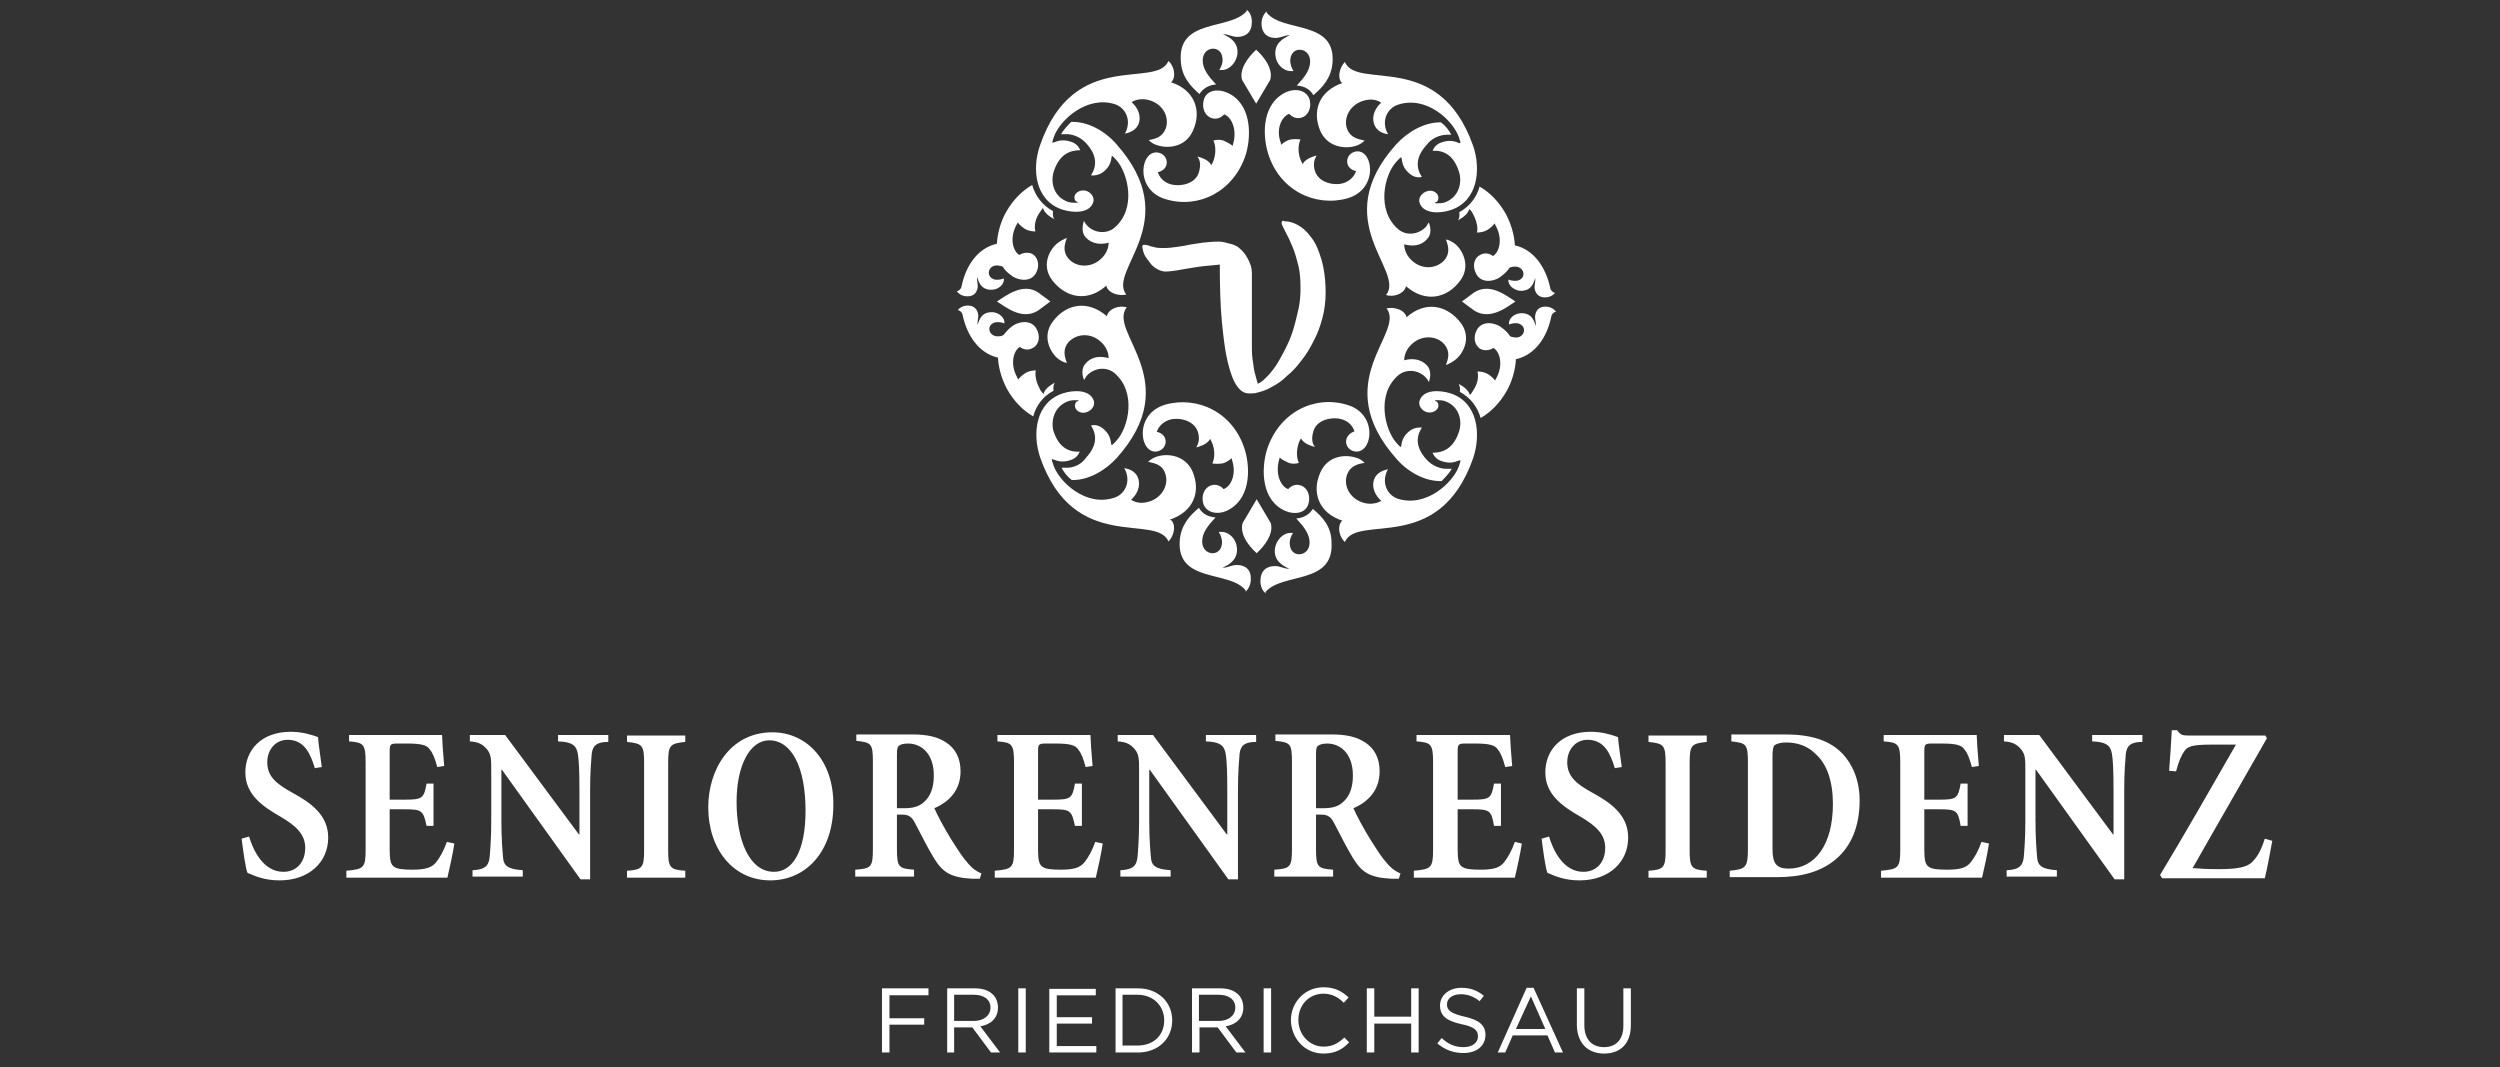 <?xml version="1.0" encoding="utf-8"?>
<!-- Generator: Adobe Illustrator 26.3.1, SVG Export Plug-In . SVG Version: 6.00 Build 0)  -->
<svg version="1.1" id="Ebene_1" xmlns="http://www.w3.org/2000/svg" xmlns:xlink="http://www.w3.org/1999/xlink" x="0px" y="0px"
	 viewBox="0 0 467.7 199.7" style="enable-background:new 0 0 467.7 199.7;" xml:space="preserve">
<rect x="0" y="0" width="467.7" height="199.7" fill="#333333" stroke="none"/>
<style type="text/css">
	.st0{fill:#FFFFFF;}
</style>
<g>
	<path class="st0" d="M60.2,143.5c-0.3-2.4-0.6-4.1-0.7-5.6c-1.1-0.4-2.9-1-5.1-1c-5.5,0-8.5,3.4-8.5,7.6c0,4.2,3.3,6.4,6.6,8.3
		c2.9,1.7,4.6,3.3,4.6,5.8c0,2.7-1.6,4.5-4.1,4.5c-3.8,0-5.7-4.2-6.4-6.6l-1.4,0.4c0.3,2.3,0.7,5.4,1.1,6.4c0.6,0.2,1.3,0.6,2.4,0.9
		c1,0.3,2.2,0.5,3.6,0.5c5.5,0,9.1-3.4,9.1-8c0-4.2-3.2-6.5-6.7-8.4c-3.1-1.7-4.7-3.1-4.7-5.7c0-2.3,1.5-4.2,3.8-4.2
		c3.2,0,4.3,2.7,5.1,5.3L60.2,143.5L60.2,143.5z M83.6,157.5c-0.6,1.7-1.3,2.9-2,3.8c-0.8,1-2,1.4-4.4,1.4c-1.7,0-2.8-0.1-3.4-0.5
		c-0.7-0.4-0.9-1.3-0.9-3.2v-7.6h2.7c3.3,0,3.6,0.2,4.2,3.1h1.3l0-7.9h-1.3c-0.5,2.8-0.8,3-4.2,3h-2.7v-9c0-1.3,0.1-1.5,1.4-1.5h1.9
		c2.6,0,3.7,0.3,4.2,1.1c0.6,0.7,1,1.8,1.4,3.3l1.3-0.2c-0.2-2.2-0.4-5.1-0.4-5.8H65.3v1.2c2.7,0.2,3.1,0.5,3.1,3.9V159
		c0,3.4-0.4,3.6-3.6,3.9v1.3h18.9c0.3-1.2,1.1-4.9,1.3-6.4L83.6,157.5L83.6,157.5z M113.6,137.5h-9.2v1.2c2.6,0.1,3.4,0.7,3.7,2.3
		c0.2,1.2,0.3,3.2,0.3,6.8v8.3h-0.1l-13.8-18.6h-6.6v1.2c1.7,0.1,2.5,0.6,3.3,1.6c0.7,1,0.7,1.6,0.7,4.3v9c0,3.4-0.2,5.6-0.3,6.8
		c-0.2,1.7-1,2.3-3.2,2.4v1.2h9.4v-1.2c-2.8-0.2-3.6-0.8-3.7-2.5c-0.1-1.2-0.3-3.4-0.3-6.8V144h0.1l14.7,20.5h1.8v-16.6
		c0-3.6,0.2-5.6,0.3-6.9c0.2-1.5,0.9-2.2,3.1-2.2V137.5L113.6,137.5z M128.2,164.2v-1.3c-2.9-0.2-3.2-0.6-3.2-3.9v-16.2
		c0-3.4,0.3-3.7,3.2-4v-1.2h-10.9v1.2c2.9,0.3,3.2,0.6,3.2,4V159c0,3.3-0.3,3.7-3.2,3.9v1.3H128.2L128.2,164.2z M144.5,137
		c-8,0-12,7.1-12,14c0,7.9,4.7,13.7,11.6,13.7c6.7,0,11.8-5.4,11.8-14.1C156,142.4,151,137,144.5,137L144.5,137z M143.9,138.5
		c4.2,0,6.8,5,6.8,13.2c0,7.5-2.4,11.4-5.9,11.4c-4.6,0-7-5.9-7-13.1C137.8,143.2,140.3,138.5,143.9,138.5L143.9,138.5z
		 M183.6,163.4c-0.8-0.3-1.7-0.9-2.6-2c-0.9-1-1.6-2.1-3-4.3c-1.2-1.9-2.7-4.7-3.2-5.9c2.8-1.2,4.9-3.4,4.9-6.9c0-2.5-1-4.3-2.7-5.4
		c-1.5-1-3.4-1.5-6.3-1.5h-10.5v1.2c2.8,0.3,3.1,0.5,3.1,3.9v16.3c0,3.4-0.3,3.7-3.3,3.9v1.3h11v-1.3c-2.9-0.2-3.2-0.5-3.2-3.9v-6.4
		h1c1.4,0,1.9,0.6,2.5,1.8c1.1,2.1,2.3,4.5,3.4,6.3c1.6,2.6,3,3.7,7.3,3.9c0.5,0,0.9,0,1.3,0L183.6,163.4L183.6,163.4z M167.8,151.1
		v-10c0-1,0.1-1.4,0.4-1.6c0.2-0.2,0.8-0.4,1.7-0.4c2.3,0,4.8,1.7,4.8,6c0,2.2-0.6,3.9-1.9,5c-0.9,0.8-2,1.1-3.6,1.1H167.8
		L167.8,151.1z M204.9,157.5c-0.6,1.7-1.3,2.9-2,3.8c-0.8,1-2,1.4-4.4,1.4c-1.7,0-2.8-0.1-3.4-0.5c-0.7-0.4-0.9-1.3-0.9-3.2v-7.6
		h2.7c3.3,0,3.6,0.2,4.2,3.1h1.3l0-7.9h-1.3c-0.5,2.8-0.8,3-4.2,3h-2.7v-9c0-1.3,0.1-1.5,1.4-1.5h1.9c2.6,0,3.7,0.3,4.2,1.1
		c0.6,0.7,1,1.8,1.4,3.3l1.3-0.2c-0.2-2.2-0.4-5.1-0.4-5.8h-17.4v1.2c2.7,0.2,3.1,0.5,3.1,3.9V159c0,3.4-0.4,3.6-3.6,3.9v1.3h18.9
		c0.3-1.2,1.1-4.9,1.3-6.4L204.9,157.5L204.9,157.5z M234.8,137.5h-9.2v1.2c2.6,0.1,3.4,0.7,3.7,2.3c0.2,1.2,0.3,3.2,0.3,6.8v8.3
		h-0.1l-13.8-18.6h-6.6v1.2c1.7,0.1,2.5,0.6,3.3,1.6c0.7,1,0.7,1.6,0.7,4.3v9c0,3.4-0.2,5.6-0.3,6.8c-0.2,1.7-1,2.3-3.2,2.4v1.2h9.4
		v-1.2c-2.8-0.2-3.6-0.8-3.7-2.5c-0.1-1.2-0.3-3.4-0.3-6.8V144h0.1l14.7,20.5h1.8v-16.6c0-3.6,0.2-5.6,0.3-6.9
		c0.2-1.5,0.9-2.2,3.1-2.2V137.5L234.8,137.5z M262,163.4c-0.8-0.3-1.7-0.9-2.6-2c-0.9-1-1.6-2.1-3-4.3c-1.2-1.9-2.7-4.7-3.2-5.9
		c2.8-1.2,4.9-3.4,4.9-6.9c0-2.5-1-4.3-2.7-5.4c-1.5-1-3.4-1.5-6.3-1.5h-10.5v1.2c2.8,0.3,3.1,0.5,3.1,3.9v16.3
		c0,3.4-0.3,3.7-3.3,3.9v1.3h11v-1.3c-2.9-0.2-3.2-0.5-3.2-3.9v-6.4h1c1.4,0,1.9,0.6,2.5,1.8c1.1,2.1,2.3,4.5,3.4,6.3
		c1.6,2.6,3,3.7,7.3,3.9c0.5,0,0.9,0,1.3,0L262,163.4L262,163.4z M246.2,151.1v-10c0-1,0.1-1.4,0.4-1.6c0.3-0.2,0.8-0.4,1.7-0.4
		c2.3,0,4.8,1.7,4.8,6c0,2.2-0.6,3.9-1.9,5c-0.9,0.8-2,1.1-3.6,1.1H246.2L246.2,151.1z M283.4,157.5c-0.6,1.7-1.3,2.9-2,3.8
		c-0.8,1-1.9,1.4-4.4,1.4c-1.7,0-2.8-0.1-3.4-0.5c-0.7-0.4-0.9-1.3-0.9-3.2v-7.6h2.7c3.3,0,3.6,0.2,4.1,3.1h1.3l0-7.9h-1.3
		c-0.5,2.8-0.8,3-4.1,3h-2.7v-9c0-1.3,0.1-1.5,1.4-1.5h1.9c2.6,0,3.7,0.3,4.2,1.1c0.6,0.7,1,1.8,1.4,3.3l1.3-0.2
		c-0.2-2.2-0.4-5.1-0.4-5.8H265v1.2c2.7,0.2,3.1,0.5,3.1,3.9V159c0,3.4-0.4,3.6-3.6,3.9v1.3h18.9c0.3-1.2,1.1-4.9,1.3-6.4
		L283.4,157.5L283.4,157.5z M303.4,143.5c-0.3-2.4-0.6-4.1-0.7-5.6c-1.1-0.4-2.9-1-5.1-1c-5.5,0-8.5,3.4-8.5,7.6
		c0,4.2,3.3,6.4,6.6,8.3c2.9,1.7,4.6,3.3,4.6,5.8c0,2.7-1.6,4.5-4.1,4.5c-3.8,0-5.7-4.2-6.4-6.6l-1.4,0.4c0.3,2.3,0.7,5.4,1.1,6.4
		c0.6,0.2,1.3,0.6,2.4,0.9c1,0.3,2.2,0.5,3.6,0.5c5.5,0,9.1-3.4,9.1-8c0-4.2-3.2-6.5-6.7-8.4c-3.1-1.7-4.7-3.1-4.7-5.7
		c0-2.3,1.5-4.2,3.8-4.2c3.2,0,4.3,2.7,5.1,5.3L303.4,143.5L303.4,143.5z M319.3,164.2v-1.3c-2.9-0.2-3.2-0.6-3.2-3.9v-16.2
		c0-3.4,0.3-3.7,3.2-4v-1.2h-10.9v1.2c2.9,0.3,3.2,0.6,3.2,4V159c0,3.3-0.3,3.7-3.2,3.9v1.3H319.3L319.3,164.2z M323.9,137.5v1.2
		c2.8,0.3,3.1,0.5,3.1,4v16.1c0,3.5-0.4,3.8-3.4,4.1v1.2h8.8c4.6,0,8.3-1,11.1-3.4c2.7-2.3,4.4-5.9,4.4-11c0-3.8-1.4-6.8-3.2-8.7
		c-2.4-2.5-5.9-3.6-10.7-3.6H323.9L323.9,137.5z M331.6,141.6c0-1.3,0.1-1.9,0.4-2.2c0.3-0.2,1-0.5,2.1-0.5c2.1,0,4,0.6,5.5,2.1
		c2.2,1.9,3.3,5.2,3.3,9.4c0,7.7-3.4,12.1-8.3,12.1c-2.3,0-3-1-3-3.7V141.6L331.6,141.6z M370.7,157.5c-0.6,1.7-1.3,2.9-2,3.8
		c-0.8,1-1.9,1.4-4.4,1.4c-1.7,0-2.8-0.1-3.4-0.5c-0.7-0.4-0.9-1.3-0.9-3.2v-7.6h2.7c3.3,0,3.6,0.2,4.1,3.1h1.3l0-7.9h-1.3
		c-0.5,2.8-0.8,3-4.1,3H360v-9c0-1.3,0.1-1.5,1.4-1.5h1.9c2.6,0,3.7,0.3,4.2,1.1c0.6,0.7,1,1.8,1.4,3.3l1.3-0.2
		c-0.2-2.2-0.4-5.1-0.4-5.8h-17.4v1.2c2.7,0.2,3.1,0.5,3.1,3.9V159c0,3.4-0.4,3.6-3.6,3.9v1.3h18.9c0.3-1.2,1.1-4.9,1.3-6.4
		L370.7,157.5L370.7,157.5z M400.6,137.5h-9.2v1.2c2.6,0.1,3.4,0.7,3.7,2.3c0.2,1.2,0.3,3.2,0.3,6.8v8.3h-0.1l-13.8-18.6h-6.6v1.2
		c1.7,0.1,2.5,0.6,3.3,1.6c0.7,1,0.7,1.6,0.7,4.3v9c0,3.4-0.2,5.6-0.3,6.8c-0.2,1.7-1,2.3-3.2,2.4v1.2h9.4v-1.2
		c-2.8-0.2-3.6-0.8-3.7-2.5c-0.1-1.2-0.3-3.4-0.3-6.8V144h0.1l14.7,20.5h1.8v-16.6c0-3.6,0.2-5.6,0.3-6.9c0.2-1.5,0.9-2.2,3.1-2.2
		V137.5L400.6,137.5z M423.7,156.9c-0.7,2.2-1.4,3.4-2.3,4.3c-1,1.1-3.1,1.4-6.3,1.4c-2.4,0-3.7-0.1-4.9-0.2
		c4.7-8.3,9.3-16.2,13.9-24.3l-0.3-0.5h-14.4c-1.1,0-1.5-0.1-2.1-1h-1c-0.1,2.1-0.3,4.9-0.5,7.6l1.3,0.1c0.5-1.9,1-3,1.5-3.7
		c0.6-0.9,1.3-1.3,5.1-1.3h4.6c-4.2,7.3-9.6,16.8-14.2,24.4l0.4,0.6h19.2c0.4-1.5,1.1-5.4,1.4-7L423.7,156.9L423.7,156.9z"/>
	<path class="st0" d="M165,196.9h1.4v-5.2h6.5v-1.2h-6.5v-4.3h7.3v-1.3H165V196.9L165,196.9z M177.1,196.9h1.4v-4.7h3.4l3.5,4.7h1.7
		l-3.7-4.9c1.9-0.3,3.3-1.5,3.3-3.5v0c0-0.9-0.3-1.8-0.9-2.4c-0.8-0.8-1.9-1.2-3.4-1.2h-5.2V196.9L177.1,196.9z M178.5,191v-4.9h3.7
		c1.9,0,3.1,0.9,3.1,2.4v0c0,1.5-1.3,2.5-3.1,2.5H178.5L178.5,191z M190.5,196.9h1.4v-12h-1.4V196.9L190.5,196.9z M196.3,196.9h8.8
		v-1.2h-7.4v-4.2h6.6v-1.2h-6.6v-4.1h7.3v-1.2h-8.7V196.9L196.3,196.9z M208.7,196.9h4.2c3.8,0,6.4-2.6,6.4-6v0c0-3.4-2.6-6-6.4-6
		h-4.2V196.9L208.7,196.9z M212.8,186.1c3,0,5,2.1,5,4.8v0c0,2.7-1.9,4.7-5,4.7H210v-9.5H212.8L212.8,186.1z M223,196.9h1.4v-4.7
		h3.4l3.5,4.7h1.7l-3.7-4.9c1.9-0.3,3.3-1.5,3.3-3.5v0c0-0.9-0.3-1.8-0.9-2.4c-0.8-0.8-1.9-1.2-3.4-1.2H223V196.9L223,196.9z
		 M224.3,191v-4.9h3.7c1.9,0,3.1,0.9,3.1,2.4v0c0,1.5-1.3,2.5-3.1,2.5H224.3L224.3,191z M236.4,196.9h1.4v-12h-1.4V196.9
		L236.4,196.9z M247.6,197.1c2.2,0,3.6-0.8,4.8-2.1l-0.9-0.9c-1.2,1.1-2.2,1.7-3.9,1.7c-2.6,0-4.7-2.2-4.7-5v0c0-2.8,2-4.9,4.7-4.9
		c1.6,0,2.8,0.7,3.8,1.7l0.9-1c-1.2-1.1-2.5-1.9-4.7-1.9c-3.5,0-6.1,2.8-6.1,6.2v0C241.6,194.3,244.1,197.1,247.6,197.1L247.6,197.1
		z M255.7,196.9h1.4v-5.4h6.9v5.4h1.4v-12H264v5.3h-6.9v-5.3h-1.4V196.9L255.7,196.9z M273.8,197c2.4,0,4.1-1.3,4.1-3.4v0
		c0-1.8-1.2-2.8-3.9-3.4c-2.6-0.6-3.3-1.2-3.3-2.3v0c0-1.1,1-1.9,2.6-1.9c1.2,0,2.4,0.4,3.5,1.3l0.8-1c-1.2-1-2.5-1.5-4.2-1.5
		c-2.3,0-4,1.4-4,3.3v0c0,2,1.3,2.9,4,3.5c2.5,0.5,3.1,1.2,3.1,2.3v0c0,1.2-1.1,2-2.7,2c-1.7,0-2.9-0.6-4.1-1.7l-0.8,1
		C270.3,196.4,271.9,197,273.8,197L273.8,197z M280.2,196.9h1.4l1.4-3.2h6.5l1.4,3.2h1.5l-5.5-12.1h-1.3L280.2,196.9L280.2,196.9z
		 M283.6,192.5l2.8-6.1l2.7,6.1H283.6L283.6,192.5z M300.1,197.1c3,0,5-1.8,5-5.3v-6.9h-1.4v7c0,2.6-1.4,4-3.6,4
		c-2.3,0-3.7-1.5-3.7-4.1v-6.9h-1.4v7C295.1,195.2,297.1,197.1,300.1,197.1L300.1,197.1z"/>
	<path class="st0" d="M198.7,39.2c2.2,0.7,5.1,0.7,5.8-1.3c0.4-1.1-0.6-2-1.3-2.2c-1-0.3-2.1,0.3-2.2,1.1c0,0.5,0.1,0.8,0.4,0.9
		c0.9,0.3-0.8,0.3-1.5,0.1c-3-1-3.4-4-2.7-5.9c1-2.9,2.8-3.8,4.9-3.8c-0.3-0.7-0.8-1.3-1.8-1.6c-3-1-4,1.6-3.1-1
		c1.1-3,6.1-7.7,11.4-6c1.8,0.6,2.9,2.6,2.2,4.7c-0.1,0.3-0.2,0.6-0.4,0.8c1.2-0.2,2.2-0.8,2.6-1.8c0.6-1.6-0.2-3.1-1.3-4.1
		c1-0.6,2.3-0.7,3.5-0.3c2.4,0.8,3.6,3.1,2.9,5.2c-0.6,1.6-1.9,2-3.2,2.2c0.4,0.4,0.9,0.8,1.7,1c1.9,0.6,5.2,0.4,6.6-2.8
		c1.7-3.8,0.2-7.6-4.1-9c0,0-0.1,0-0.1,0c0.1,0,0.1-0.1,0.2-0.1c0.9-1.1,0.4-3-0.6-3.9c-2.3,5.4-17.6-2.6-24,15.7
		C193,31.5,193.6,37.5,198.7,39.2L198.7,39.2z"/>
	<path class="st0" d="M271.4,73.6c-2.2-0.7-5.1-0.7-5.8,1.3c-0.4,1.1,0.6,2,1.3,2.2c1,0.3,2.1-0.3,2.2-1.1c0-0.5-0.1-0.8-0.4-0.9
		c-0.9-0.3,0.8-0.3,1.5-0.1c3,1,3.4,4,2.7,5.9c-1,2.9-2.8,3.8-4.9,3.8c0.3,0.7,0.8,1.3,1.8,1.6c3,1,4-1.6,3.1,1
		c-1.1,3-6.1,7.7-11.4,6c-1.8-0.6-2.9-2.6-2.2-4.7c0.1-0.3,0.2-0.6,0.4-0.8c-1.2,0.2-2.2,0.8-2.6,1.8c-0.6,1.6,0.2,3.1,1.3,4.1
		c-1,0.6-2.3,0.7-3.5,0.3c-2.4-0.8-3.6-3.1-2.9-5.2c0.6-1.6,1.9-2,3.3-2.2c-0.4-0.4-0.9-0.8-1.7-1c-1.9-0.6-5.2-0.4-6.6,2.8
		c-1.7,3.8-0.2,7.6,4.1,9c0,0,0.1,0,0.1,0c-0.1,0-0.1,0.1-0.2,0.1c-0.9,1.1-0.4,3,0.6,3.9c2.3-5.4,17.6,2.6,24-15.7
		C277.1,81.2,276.5,75.3,271.4,73.6L271.4,73.6z"/>
	<path class="st0" d="M251.2,15.5C251.1,15.5,251.1,15.6,251.2,15.5c-4.4,1.5-5.8,5.2-4.2,9c1.4,3.1,4.7,3.4,6.6,2.8
		c0.7-0.2,1.3-0.6,1.7-1c-1.4-0.3-2.7-0.6-3.3-2.2c-0.7-2,0.5-4.4,2.9-5.2c1.2-0.4,2.4-0.4,3.5,0.3c-1,0.9-1.9,2.4-1.3,4.1
		c0.4,1.1,1.5,1.7,2.6,1.8c-0.2-0.3-0.3-0.5-0.4-0.8c-0.7-2.1,0.4-4.1,2.2-4.7c5.3-1.8,10.3,2.9,11.4,6c0.9,2.6-0.1,0-3.1,1
		c-1,0.3-1.5,0.9-1.8,1.6c2.1-0.1,3.9,0.8,4.9,3.8c0.7,1.9,0.2,4.9-2.7,5.9c-0.7,0.2-2.5,0.2-1.5-0.1c0.3-0.1,0.4-0.5,0.4-0.9
		c-0.1-0.9-1.2-1.5-2.2-1.1c-0.7,0.2-1.7,1.1-1.3,2.2c0.7,2,3.7,2,5.8,1.3c5.1-1.7,5.7-7.6,4.2-12c-6.4-18.2-21.7-10.3-24-15.7
		c-0.9,0.9-1.5,2.8-0.6,3.9C251,15.4,251.1,15.5,251.2,15.5L251.2,15.5z"/>
	<path class="st0" d="M218.9,97.2C218.9,97.2,219,97.2,218.9,97.2c4.4-1.5,5.8-5.2,4.2-9c-1.4-3.1-4.7-3.4-6.6-2.8
		c-0.7,0.2-1.3,0.6-1.7,1c1.4,0.3,2.7,0.6,3.2,2.2c0.7,2-0.5,4.4-2.9,5.2c-1.2,0.4-2.4,0.4-3.5-0.3c1-0.9,1.9-2.4,1.3-4.1
		c-0.4-1.1-1.5-1.7-2.6-1.8c0.2,0.3,0.3,0.5,0.4,0.8c0.7,2.1-0.4,4.1-2.2,4.7c-5.3,1.8-10.3-2.9-11.4-6c-0.9-2.6,0.1,0,3.1-1
		c1-0.3,1.5-0.9,1.8-1.6c-2.1,0.1-3.9-0.8-4.9-3.8C196.6,79,197,76,200,75c0.7-0.2,2.5-0.2,1.5,0.1c-0.3,0.1-0.4,0.5-0.4,0.9
		c0.1,0.9,1.2,1.5,2.2,1.1c0.7-0.2,1.7-1.1,1.3-2.2c-0.7-2-3.7-2-5.8-1.3c-5.1,1.7-5.7,7.6-4.2,12c6.4,18.2,21.7,10.3,24,15.7
		c0.9-0.9,1.5-2.8,0.6-3.9C219,97.3,219,97.3,218.9,97.2L218.9,97.2z"/>
	<path class="st0" d="M197.7,45.6c-1.5,1.3-2.9,4.2-0.8,6.9c2.6,3.3,6.6,4,10,1c0,0,0,0,0.1-0.1c0,0.1,0,0.2,0,0.2
		c0.5,1.4,2.5,1.8,3.7,1.5c-3.6-4.6,11.1-13.6-1.9-28.2c-2.1-2.4-5.3-4.2-8.4-4.1c-0.8,0.8-1.5,1.6-1.9,2.3c0.1,0,0.2,0,0.3,0
		c0.1,0,0.3,0,0.4,0c1.6-0.1,3.1,0.7,4,1.7c2.1,2.3,2,4.3,0.9,6c0.8,0.1,1.6-0.1,2.4-0.7c2.4-2,0.6-4.1,2.4-2.1
		c2.1,2.4,3.8,9-0.4,12.6c-1.4,1.2-3.8,1.1-5.2-0.5c-0.2-0.2-0.4-0.5-0.5-0.8c-0.4,1.1-0.4,2.3,0.3,3.1c1.2,1.3,2.9,1.4,4.3,1
		c0,1.2-0.6,2.3-1.5,3.1c-1.9,1.7-4.6,1.5-6-0.1c-1.1-1.3-0.8-2.6-0.3-3.9C198.9,44.8,198.3,45.1,197.7,45.6L197.7,45.6z"/>
	<path class="st0" d="M272.4,67.2c1.5-1.3,2.9-4.2,0.8-6.9c-2.6-3.3-6.6-4-10-1c0,0,0,0-0.1,0.1c0-0.1,0-0.2,0-0.2
		c-0.5-1.4-2.5-1.8-3.7-1.5c3.6,4.6-11.1,13.6,1.9,28.2c2.1,2.4,5.3,4.2,8.4,4.1c0.8-0.8,1.5-1.6,1.9-2.3c-0.1,0-0.2,0-0.3,0
		c-0.1,0-0.3,0-0.4,0c-1.6,0.1-3.1-0.7-4-1.7c-2.1-2.3-2-4.3-0.9-6c-0.8-0.1-1.6,0.1-2.4,0.7c-2.4,2-0.6,4.1-2.4,2.1
		c-2.1-2.4-3.8-9,0.4-12.6c1.4-1.2,3.8-1.1,5.2,0.5c0.2,0.2,0.4,0.5,0.5,0.8c0.4-1.1,0.4-2.3-0.3-3.1c-1.2-1.3-2.9-1.4-4.3-1
		c0-1.2,0.6-2.3,1.5-3.1c1.9-1.7,4.6-1.5,6,0.1c1.1,1.3,0.8,2.6,0.3,3.9C271.2,68,271.8,67.7,272.4,67.2L272.4,67.2z"/>
	<path class="st0" d="M270.8,25.2c0.1,0,0.3,0,0.4,0c0.1,0,0.2,0,0.3,0c-0.4-0.8-1-1.6-1.9-2.3c-3.1-0.1-6.3,1.8-8.4,4.1
		c-13,14.5,1.8,23.6-1.9,28.2c1.3,0.4,3.2-0.1,3.7-1.5c0-0.1,0-0.1,0-0.2c0,0,0,0,0.1,0.1c3.5,3,7.5,2.3,10-1
		c2.1-2.7,0.6-5.7-0.8-6.9c-0.6-0.5-1.2-0.8-1.8-0.9c0.5,1.3,0.8,2.6-0.3,3.9c-1.5,1.6-4.1,1.8-6,0.1c-0.9-0.8-1.5-1.9-1.5-3.1
		c1.4,0.4,3.1,0.4,4.3-1c0.8-0.8,0.7-2.1,0.3-3.1c-0.2,0.3-0.3,0.5-0.5,0.8c-1.5,1.6-3.8,1.7-5.2,0.5c-4.2-3.6-2.6-10.2-0.4-12.6
		c1.9-2.1,0.1,0.1,2.4,2.1c0.8,0.7,1.6,0.9,2.4,0.7c-1.1-1.7-1.2-3.7,0.9-6C267.7,26,269.2,25.2,270.8,25.2L270.8,25.2z"/>
	<path class="st0" d="M199.3,87.5c-0.1,0-0.3,0-0.4,0c-0.1,0-0.2,0-0.3,0c0.4,0.8,1,1.6,1.9,2.3c3.1,0.1,6.3-1.8,8.4-4.1
		c13-14.5-1.8-23.6,1.9-28.2c-1.3-0.4-3.2,0.1-3.7,1.5c0,0.1,0,0.1,0,0.2c0,0,0,0-0.1-0.1c-3.5-3-7.5-2.3-10,1
		c-2.1,2.7-0.6,5.7,0.8,6.9c0.6,0.5,1.2,0.8,1.8,0.9c-0.5-1.3-0.8-2.6,0.3-3.9c1.5-1.6,4.1-1.8,6-0.1c0.9,0.8,1.5,1.9,1.5,3.1
		c-1.4-0.4-3.1-0.4-4.3,1c-0.8,0.8-0.7,2.1-0.3,3.1c0.2-0.3,0.3-0.5,0.5-0.8c1.5-1.6,3.8-1.7,5.2-0.5c4.2,3.6,2.6,10.2,0.4,12.6
		c-1.9,2.1-0.1-0.1-2.4-2.1c-0.8-0.7-1.6-0.9-2.4-0.7c1.1,1.7,1.2,3.7-0.9,6C202.4,86.8,200.9,87.6,199.3,87.5L199.3,87.5z"/>
	<path class="st0" d="M229.5,17.3c-1.6-0.7-3.8-0.5-4.3,1.4c-0.4,1.5,0.2,3,1.5,3.4c0.9,0.3,1.8-0.1,2.3-0.7
		c1.3,0.4,2.5,2.7,1.7,5.5c0,0.1-0.1,0.3-0.1,0.4c-0.4-0.4-1.3-0.8-1.7-1c-0.6-0.2-1.3-0.2-1.9,0c0.3,0.6,0.6,1.9,0.1,3.5
		c-0.1,0.4-0.3,0.8-0.5,1.1c-0.3-0.6-0.9-1.1-2.2-1.5c-0.1,0-0.2-0.1-0.4-0.1c0.5,0.6,0.7,1.5,0.3,2.9c-0.7,2.4-3.8,2.7-5.2,2.3
		c-1.5-0.4-2.2-1.4-2.5-2.3c0.7-0.1,1.4-0.6,1.6-1.3c0.3-1-0.3-2-1.3-2.3c-3.5-1-4.9,7,1.3,8.7c6.1,1.8,12.7-1.5,14.9-8.5
		C234.2,25,234,19.2,229.5,17.3L229.5,17.3z"/>
	<path class="st0" d="M251.9,82.1c-0.3,1,0.3,2,1.3,2.3c3.5,1,4.9-7-1.3-8.7c-6.1-1.8-12.7,1.5-14.9,8.5c-1.1,3.7-1,9.5,3.5,11.4
		c1.6,0.7,3.8,0.5,4.3-1.4c0.4-1.5-0.2-3-1.5-3.4c-0.9-0.3-1.8,0.1-2.3,0.7c-1.3-0.4-2.5-2.7-1.7-5.5c0-0.1,0.1-0.3,0.1-0.4
		c0.4,0.4,1.3,0.8,1.7,1c0.6,0.2,1.3,0.2,1.9,0c-0.3-0.6-0.6-1.9-0.1-3.5c0.1-0.4,0.3-0.8,0.5-1.1c0.3,0.6,0.9,1.1,2.2,1.5
		c0.1,0,0.2,0.1,0.4,0.1c-0.5-0.6-0.7-1.5-0.3-2.9c0.7-2.4,3.8-2.7,5.2-2.3c1.5,0.4,2.2,1.4,2.5,2.3
		C252.8,80.9,252.2,81.3,251.9,82.1L251.9,82.1z"/>
	<path class="st0" d="M241.2,21.3c0.5,0.6,1.4,1,2.3,0.7c1.3-0.4,1.9-1.9,1.5-3.4c-0.6-1.8-2.7-2.1-4.3-1.4c-4.5,2-4.6,7.7-3.5,11.4
		c2.1,7,8.8,10.2,14.9,8.5c6.1-1.8,4.7-9.7,1.3-8.7c-1,0.3-1.6,1.3-1.3,2.3c0.2,0.7,0.9,1.2,1.6,1.3c-0.3,0.9-1.1,1.9-2.5,2.3
		c-1.3,0.4-4.4,0.1-5.2-2.3c-0.4-1.3-0.1-2.2,0.3-2.9c-0.1,0-0.3,0.1-0.4,0.1c-1.2,0.4-1.9,0.9-2.2,1.5c-0.2-0.4-0.4-0.8-0.5-1.1
		c-0.5-1.6-0.2-2.9,0.1-3.5c-0.6-0.1-1.2-0.1-1.9,0c-0.5,0.1-1.4,0.6-1.7,1c0-0.1-0.1-0.3-0.1-0.4C238.6,24,239.9,21.7,241.2,21.3
		L241.2,21.3z"/>
	<path class="st0" d="M228.9,91.5c-0.5-0.6-1.4-1-2.3-0.7c-1.3,0.4-1.9,1.9-1.5,3.4c0.6,1.8,2.7,2.1,4.3,1.4c4.5-2,4.6-7.7,3.5-11.4
		c-2.1-7-8.8-10.2-14.9-8.5c-6.1,1.8-4.7,9.7-1.3,8.7c1-0.3,1.6-1.3,1.3-2.3c-0.2-0.7-0.9-1.2-1.6-1.3c0.3-0.9,1.1-1.9,2.5-2.3
		c1.3-0.4,4.4-0.1,5.2,2.3c0.4,1.3,0.1,2.2-0.3,2.9c0.1,0,0.3-0.1,0.4-0.1c1.2-0.4,1.9-0.9,2.2-1.5c0.2,0.4,0.4,0.8,0.5,1.1
		c0.5,1.6,0.2,2.9-0.1,3.5c0.6,0.1,1.2,0.1,1.9,0c0.5-0.1,1.4-0.6,1.7-1c0,0.1,0.1,0.3,0.1,0.4C231.4,88.8,230.2,91.1,228.9,91.5
		L228.9,91.5z"/>
	<path class="st0" d="M273,39.7c0.1,0.6,0,1.1-0.2,1.5c0.1,0,0.2-0.1,0.3-0.2c1.1-0.6,1.6-1.3,1.8-1.9c0.3,0.3,0.6,0.7,0.7,1
		c0.8,1.5,0.9,2.8,0.7,3.4c0.6,0,1.2-0.1,1.8-0.4c0.4-0.2,1.2-0.8,1.5-1.3c0.1,0.1,0.1,0.2,0.2,0.4c1.4,2.5,0.7,5-0.5,5.7
		c-0.6-0.5-1.6-0.7-2.4-0.2c-1.2,0.6-1.5,2.2-0.7,3.6c0.8,1.4,2.4,1.5,3.8,0.9l0,0v0c0.3-0.1,0.5-0.3,0.7-0.4
		c0.7-0.5,1.3-1.1,1.7-1.7c0.2-0.1,0.4-0.2,0.7-0.2c2-0.3,2.7,2.1,0.8,2.6c-0.6,0.1-1.2,0-1.7-0.2c0,0.1,0,0.2,0,0.4
		c0.2,1,1.4,1.8,2.6,1.7c1.6-0.1,2.1-1.3,2.4-2.4c0,0,0,0,0,0.1c0.1,0.7-0.2,1.2-0.1,1.9c0.2,1.2,1.1,1.8,2.4,1.6
		c0.6-0.1,1.1-0.4,1.4-0.8c-0.4-0.1-0.8-0.4-0.9-1c-0.8-3.7-3-7.1-6.6-7.9c-0.1-2.1-0.8-4.2-1.7-5.9c-1.3-2.3-3-4-4.9-5.1
		C276.3,36.8,275,38.6,273,39.7L273,39.7z"/>
	<path class="st0" d="M197.1,73.1c-0.1-0.6,0-1.1,0.2-1.5c-0.1,0-0.2,0.1-0.3,0.2c-1.1,0.6-1.6,1.3-1.8,1.9c-0.3-0.3-0.6-0.7-0.7-1
		c-0.8-1.5-0.9-2.8-0.7-3.4c-0.6,0-1.2,0.1-1.8,0.4c-0.4,0.2-1.2,0.8-1.5,1.3c-0.1-0.1-0.1-0.2-0.2-0.4c-1.4-2.5-0.7-5,0.5-5.7
		c0.6,0.5,1.6,0.7,2.4,0.2c1.2-0.6,1.5-2.2,0.7-3.6c-0.8-1.4-2.4-1.5-3.8-0.9l0,0l0,0c-0.3,0.1-0.5,0.3-0.7,0.4
		c-0.7,0.5-1.2,1.1-1.7,1.7c-0.2,0.1-0.4,0.2-0.7,0.2c-2,0.3-2.7-2.1-0.8-2.6c0.6-0.1,1.2,0,1.7,0.2c0-0.1,0-0.2,0-0.4
		c-0.2-1-1.4-1.8-2.6-1.7c-1.6,0.1-2.1,1.3-2.4,2.4c0,0,0,0,0-0.1c-0.1-0.7,0.2-1.2,0.1-1.9c-0.2-1.2-1.1-1.8-2.4-1.6
		c-0.6,0.1-1.1,0.4-1.4,0.8c0.4,0.1,0.8,0.4,0.9,1c0.8,3.7,3,7.1,6.6,7.9c0.1,2.1,0.8,4.2,1.7,5.9c1.3,2.3,3,4,4.9,5.1
		C193.8,76,195,74.2,197.1,73.1L197.1,73.1z"/>
	<path class="st0" d="M224.4,17.6c0.6-1,1.7-1.7,3.1-1.8c-1.3-1.4-2.5-2.8-2.5-4.5c0-2.7,3.5-3,3.7-0.4c0.1,0.8-0.2,1.6-0.6,2.2
		c0.1,0,0.3,0,0.5,0c1.4,0,2.7-1.4,2.9-3c0.2-2.1-1.3-3.1-2.7-3.7c0,0,0,0,0.1,0c1,0,1.5,0.5,2.6,0.5c1.6,0,2.7-0.9,2.7-2.8
		c0-0.9-0.3-1.8-1-2.3c0,0.1,0.1,0.2,0,0.3c-3.1,3.6-12.8,1.3-12.3,9.2C221,14.3,222.7,16.1,224.4,17.6L224.4,17.6z"/>
	<path class="st0" d="M245.6,95.2c-0.6,1-1.7,1.7-3.1,1.8c1.3,1.4,2.5,2.8,2.5,4.5c0,2.7-3.5,3-3.7,0.4c-0.1-0.8,0.2-1.6,0.6-2.2
		c-0.1,0-0.3,0-0.5,0c-1.4,0-2.7,1.4-2.9,3c-0.2,2.1,1.3,3.1,2.7,3.7c0,0,0,0-0.1,0c-1,0-1.5-0.5-2.6-0.5c-1.6,0-2.7,0.9-2.7,2.8
		c0,0.9,0.3,1.8,1,2.3c0-0.1-0.1-0.2,0-0.3c3.1-3.6,12.8-1.3,12.3-9.2C249.1,98.5,247.4,96.7,245.6,95.2L245.6,95.2z"/>
	<path class="st0" d="M238.6,7.1c1.1,0,1.6-0.5,2.6-0.5c0,0,0,0,0.1,0c-1.4,0.6-2.9,1.6-2.7,3.7c0.1,1.6,1.4,3,2.9,3
		c0.2,0,0.3,0,0.5,0c-0.4-0.6-0.7-1.5-0.6-2.2c0.2-2.6,3.7-2.3,3.7,0.4c0,1.7-1.2,3.1-2.5,4.5c1.4,0.1,2.5,0.7,3.1,1.8
		c1.8-1.5,3.4-3.3,3.6-6.2c0.5-7.9-9.3-5.5-12.3-9.2c-0.1-0.1,0-0.2,0-0.3c-0.6,0.5-1,1.4-1,2.3C236,6.1,237,7.1,238.6,7.1
		L238.6,7.1z"/>
	<path class="st0" d="M231.4,105.7c-1.1,0-1.6,0.5-2.6,0.5c0,0,0,0-0.1,0c1.4-0.6,2.9-1.6,2.7-3.7c-0.1-1.6-1.4-3-2.9-3
		c-0.2,0-0.3,0-0.5,0c0.4,0.6,0.7,1.5,0.6,2.2c-0.2,2.6-3.7,2.3-3.7-0.4c0-1.7,1.2-3.1,2.5-4.5c-1.4-0.1-2.5-0.7-3.1-1.8
		c-1.8,1.5-3.4,3.3-3.6,6.2c-0.5,7.9,9.3,5.5,12.3,9.2c0.1,0.1,0,0.2,0,0.3c0.6-0.5,1-1.4,1-2.3
		C234.1,106.7,233.1,105.7,231.4,105.7L231.4,105.7z"/>
	<path class="st0" d="M180.5,55.4c1.4,0.2,2.2-0.4,2.4-1.6c0.1-0.8-0.2-1.2-0.1-1.9c0,0,0,0,0-0.1c0.3,1.1,0.8,2.3,2.4,2.4
		c1.2,0.1,2.4-0.6,2.6-1.7c0-0.1,0-0.2,0-0.4c-0.5,0.2-1.2,0.3-1.7,0.2c-1.9-0.5-1.2-3,0.8-2.6c0.2,0,0.5,0.1,0.7,0.2
		c0.4,0.7,1,1.2,1.7,1.7c0.2,0.2,0.5,0.3,0.7,0.4v0l0,0c1.4,0.6,3,0.5,3.8-0.9c0.8-1.4,0.4-3-0.7-3.6c-0.8-0.4-1.8-0.2-2.4,0.2
		c-1.2-0.7-1.9-3.2-0.5-5.7c0.1-0.1,0.1-0.2,0.2-0.4c0.3,0.5,1.1,1.1,1.5,1.3c0.6,0.3,1.2,0.4,1.8,0.4c-0.2-0.7-0.2-2,0.7-3.4
		c0.2-0.3,0.5-0.7,0.7-1c0.2,0.6,0.7,1.3,1.8,1.9c0.1,0.1,0.2,0.1,0.3,0.2c-0.2-0.4-0.3-0.9-0.2-1.5c-2-1.1-3.3-2.8-3.9-4.9
		c-1.9,1.1-3.6,2.8-4.9,5.1c-0.9,1.6-1.6,3.8-1.7,5.9c-3.6,0.8-5.8,4.1-6.6,7.9c-0.1,0.6-0.5,0.9-0.9,1
		C179.4,55,179.9,55.3,180.5,55.4L180.5,55.4z"/>
	<path class="st0" d="M289.6,57.4c-1.4-0.2-2.2,0.4-2.4,1.6c-0.1,0.8,0.2,1.2,0.1,1.9c0,0,0,0,0,0.1c-0.3-1.1-0.8-2.3-2.4-2.4
		c-1.2-0.1-2.4,0.6-2.6,1.7c0,0.1,0,0.2,0,0.4c0.5-0.2,1.2-0.3,1.7-0.2c1.9,0.5,1.2,3-0.8,2.6c-0.2,0-0.5-0.1-0.7-0.2
		c-0.4-0.7-1-1.2-1.7-1.7c-0.2-0.2-0.5-0.3-0.7-0.4l0,0l0,0c-1.4-0.6-3-0.5-3.8,0.9c-0.8,1.4-0.4,3,0.7,3.6c0.8,0.4,1.8,0.2,2.4-0.2
		c1.2,0.7,1.9,3.2,0.5,5.7c-0.1,0.1-0.1,0.2-0.2,0.4c-0.3-0.5-1.1-1.1-1.5-1.3c-0.6-0.3-1.2-0.4-1.8-0.4c0.2,0.7,0.2,2-0.7,3.4
		c-0.2,0.3-0.4,0.7-0.7,1c-0.2-0.6-0.7-1.3-1.8-1.9c-0.1-0.1-0.2-0.1-0.3-0.2c0.2,0.4,0.3,0.9,0.2,1.5c2,1.1,3.3,2.8,3.9,4.9
		c1.9-1.1,3.6-2.8,4.9-5.1c0.9-1.6,1.6-3.8,1.7-5.9c3.6-0.8,5.8-4.1,6.6-7.9c0.1-0.6,0.5-0.9,0.9-1
		C290.7,57.8,290.2,57.5,289.6,57.4L289.6,57.4z"/>
	<path class="st0" d="M186.5,56.4c1.6,1,4.7,3.6,7.7,1.7l2.3-1.7l-2.3-1.7C191.3,52.8,188.1,55.4,186.5,56.4L186.5,56.4z"/>
	<path class="st0" d="M283.5,56.4c-1.6-1-4.7-3.6-7.7-1.7l-2.3,1.7l2.3,1.7C278.8,60,282,57.4,283.5,56.4L283.5,56.4z"/>
	<path class="st0" d="M232.4,15l2.6,4.4l2.6-4.4c0,0,1.1-2.3-2.6-5.7C231.3,12.8,232.4,15,232.4,15L232.4,15z"/>
	<path class="st0" d="M237.7,97.8l-2.6-4.4l-2.6,4.4c0,0-1.1,2.3,2.6,5.7C238.8,100,237.7,97.8,237.7,97.8L237.7,97.8z"/>
	<path class="st0" d="M239.8,41.5c-0.1,0.2,0,0.5,0.2,0.9c0.2,0.4,0.5,1,0.8,1.6c0.4,0.7,0.7,1.5,1.1,2.4c0.4,1,0.7,2.1,1,3.3
		c0.3,1.2,0.4,2.7,0.4,4.2c0,1.3-0.1,2.7-0.4,4c-0.3,1.3-0.6,2.6-1,3.9c-0.4,1.3-0.9,2.4-1.5,3.6c-0.6,1.1-1.1,2.1-1.7,3
		c-0.6,0.9-1.2,1.6-1.8,2.2c-0.6,0.6-1.1,1-1.6,1.2c-0.1-0.3-0.2-0.7-0.3-1.1c-0.1-0.5-0.3-1-0.4-1.6c-0.1-0.6-0.2-1.3-0.3-2.1
		c-0.1-0.8-0.1-1.7-0.1-2.8c0-0.8,0-1.7,0-2.4c0-0.8,0-1.7,0-2.6c0-1,0-2.1,0-3.4c0-1.3,0-2.9,0-4.7c0-0.6-0.1-1.3-0.4-1.9
		c-0.2-0.6-0.6-1.2-0.9-1.7c-0.4-0.5-0.8-0.9-1.3-1.3c-0.5-0.3-1-0.5-1.5-0.6c-0.7-0.2-1.4-0.4-2.1-0.4c-1.1,0-2.1,0.1-3,0.2
		c-0.9,0.1-1.8,0.3-2.6,0.4c-0.8,0.2-1.6,0.3-2.3,0.4c-0.7,0.1-1.5,0.2-2.2,0.2c-0.7,0-1.3,0-1.7-0.1c-0.4-0.1-0.7-0.2-0.9-0.2
		c-0.2-0.1-0.4-0.2-0.6-0.2c-0.2-0.1-0.4-0.1-0.7-0.1c-0.2,0-0.3,0.1-0.3,0.4c0,0.2,0.1,0.5,0.2,0.9c0.1,0.4,0.3,0.8,0.6,1.2
		c0.3,0.4,0.6,0.8,0.9,1.2c0.4,0.4,0.8,0.7,1.2,0.9c0.4,0.2,0.9,0.4,1.4,0.4c0.7,0,1.4-0.1,2.1-0.2c0.7-0.1,1.5-0.3,2.3-0.4
		c0.8-0.1,1.7-0.3,2.7-0.4c1-0.1,2-0.2,3.1-0.3c0,4.1,0.1,7.7,0.4,10.8c0.3,3,0.6,5.5,1.1,7.5c0.5,2,1,3.4,1.7,4.4
		c0.7,1,1.4,1.4,2.3,1.4c0.6,0,1.1,0,1.3-0.1c0.9-0.2,1.9-0.5,2.9-1.1c1-0.5,2-1.2,2.9-2.1c1-0.8,1.9-1.8,2.7-2.9
		c0.9-1.1,1.6-2.3,2.3-3.7c0.7-1.3,1.2-2.7,1.6-4.2c0.4-1.5,0.6-3.1,0.6-4.7c0-2.5-0.3-4.6-0.8-6.3c-0.5-1.7-1.1-3.1-1.9-4.1
		c-0.8-1.1-1.6-1.8-2.5-2.3c-0.9-0.5-1.7-0.7-2.5-0.7C240.1,41.2,239.9,41.3,239.8,41.5L239.8,41.5z"/>
</g>
</svg>

